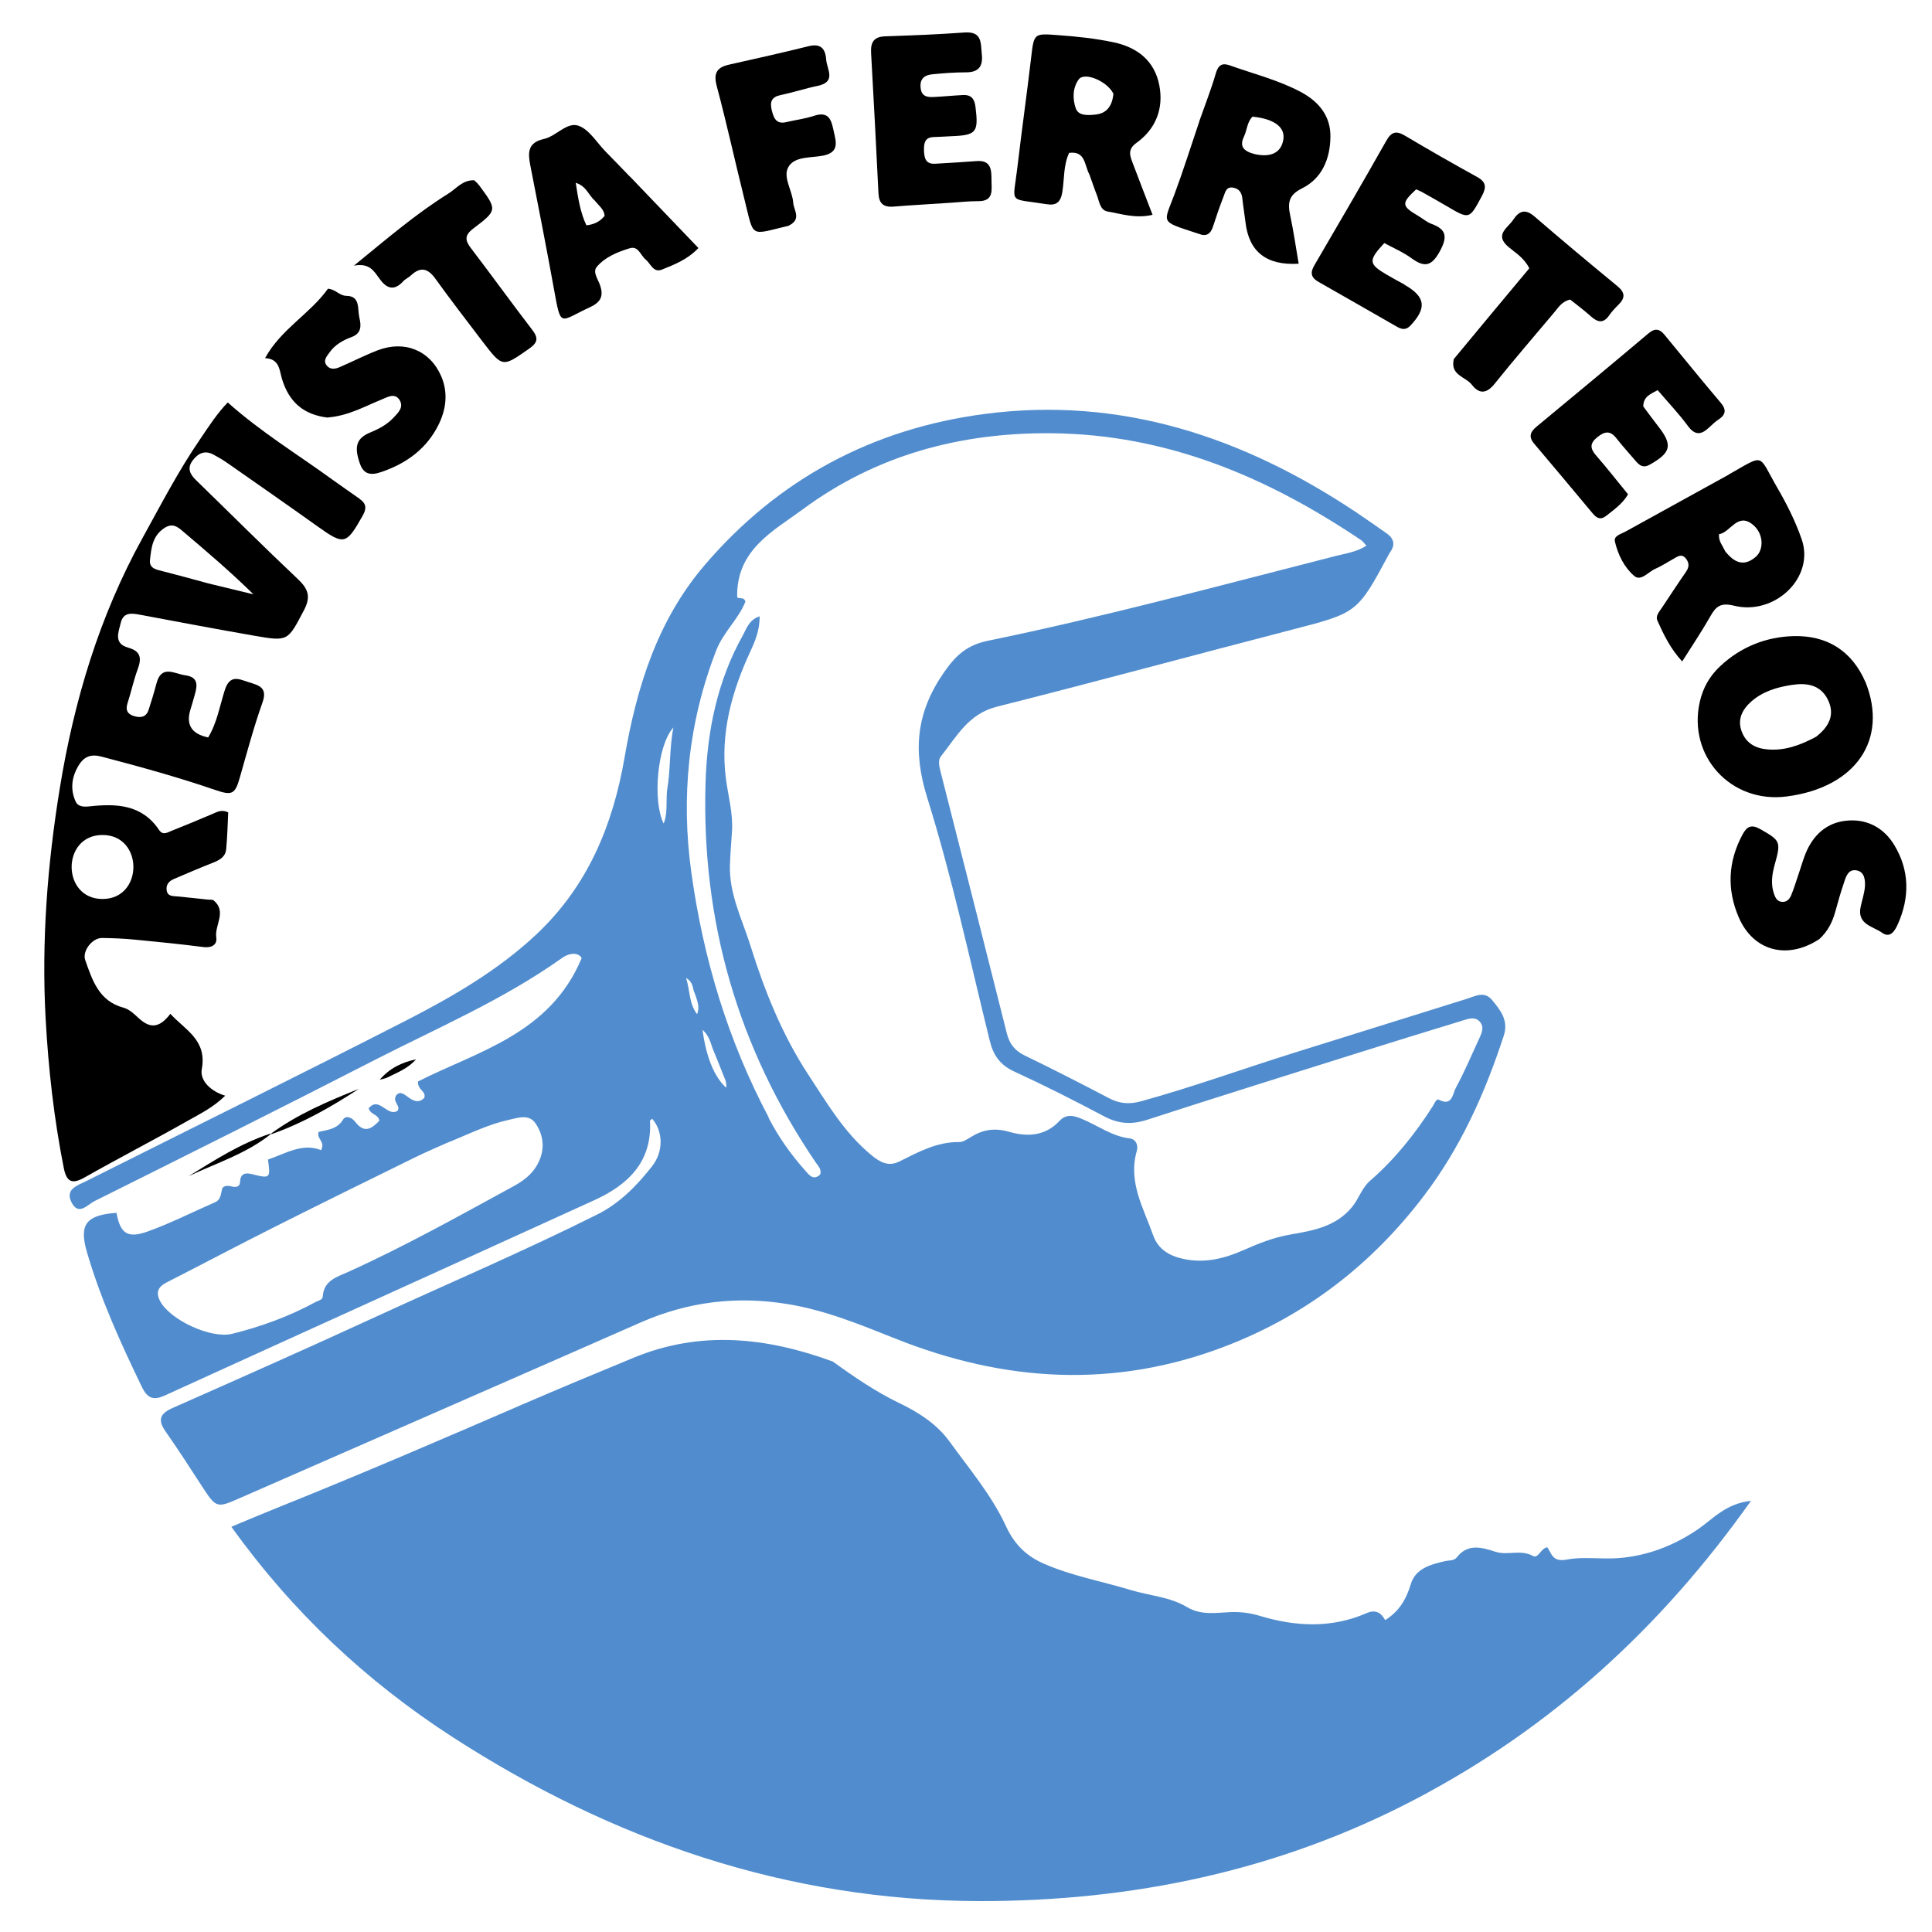 <svg xmlns="http://www.w3.org/2000/svg" id="Layer_1" viewBox="0 0 160 160"><path d="M68.96,112.75c1.78,1.29,3.6,2.52,5.4,3.39,1.76.84,3.25,1.82,4.29,3.26,1.64,2.27,3.48,4.43,4.67,7.01.67,1.44,1.63,2.45,3.2,3.12,2.31.99,4.74,1.43,7.09,2.14,1.54.47,3.27.57,4.69,1.42,1.17.7,2.39.47,3.58.42.87-.04,1.66.07,2.46.31,2.98.9,5.94,1.04,8.87-.24.69-.3,1.18-.03,1.5.59,1.18-.73,1.75-1.74,2.13-2.99.39-1.29,1.65-1.62,2.82-1.89.34-.08.75-.02.98-.31.93-1.2,2.11-.82,3.21-.47,1.02.33,2.09-.22,3.11.35.43.24.65-.65,1.18-.72.39.56.42,1.25,1.67,1.01,1.29-.25,2.79-.01,4.16-.11,2.41-.17,4.67-1.03,6.7-2.43,1.23-.86,2.27-2.09,4.34-2.32-7.51,10.6-16.61,18.86-27.84,24.74-11.29,5.91-23.43,8.43-36.07,8.41-15.89-.03-30.35-5.01-43.6-13.57-7.12-4.6-13.23-10.31-18.34-17.43,1.51-.63,2.79-1.17,4.09-1.69,6.75-2.71,13.43-5.59,20.11-8.48,3.03-1.31,6.09-2.58,9.14-3.84,5.49-2.26,10.94-1.7,16.45.32Z" fill="#518dce"></path><path d="M107.13,87.2c4.86-1.51,9.61-3.01,14.37-4.49.69-.22,1.43-.66,2.07.11.71.86,1.38,1.7.96,2.97-1.56,4.77-3.59,9.3-6.66,13.31-4.3,5.64-9.73,9.83-16.36,12.38-9.19,3.54-18.31,2.99-27.35-.62-2.91-1.16-5.8-2.35-8.92-2.86-4.21-.69-8.24-.21-12.16,1.51-11.02,4.85-22.06,9.66-33.09,14.5-2.07.91-2.06.93-3.32-1.01-.96-1.48-1.92-2.97-2.93-4.41-.68-.96-.55-1.5.56-1.99,5.61-2.48,11.22-4.97,16.78-7.53,6.13-2.82,12.34-5.47,18.38-8.49,1.86-.93,3.28-2.39,4.53-3.98.99-1.26.92-2.91.02-3.95-.06.06-.18.12-.18.17.19,3.4-1.82,5.3-4.6,6.57-11.84,5.4-23.7,10.76-35.54,16.16-.98.45-1.47.28-1.95-.71-1.75-3.62-3.41-7.27-4.54-11.14-.67-2.3-.08-3.07,2.45-3.26.3,1.69.89,2.15,2.57,1.55,1.9-.68,3.72-1.61,5.58-2.42.55-.24.47-.8.63-1.2.39-.36.79,0,1.17-.09.2-.06.27-.21.28-.4.03-.68.41-.79,1-.64,1.5.38,1.53.34,1.31-1.21,1.47-.5,2.85-1.4,4.4-.78.38-.73-.41-.93-.2-1.51.71-.17,1.53-.21,2.03-1.03.23-.38.74-.15,1.01.21.77,1,1.38.52,1.99-.11-.1-.55-.71-.46-.89-1.02.86-1.05,1.53.72,2.38.21.35-.41-.54-.81-.03-1.37.38-.29.7.1,1.06.33.4.26.8.37,1.19-.03.21-.56-.57-.65-.51-1.37,4.95-2.51,10.92-3.92,13.55-10.21-.23-.47-.98-.48-1.63-.01-4.85,3.45-10.3,5.78-15.56,8.47-7.69,3.95-15.43,7.81-23.17,11.67-.56.28-1.29,1.22-1.87.13-.59-1.12.46-1.43,1.19-1.79,8.83-4.43,17.7-8.8,26.49-13.3,3.84-1.97,7.59-4.13,10.79-7.13,4.26-4,6.34-9.03,7.31-14.64,1-5.81,2.71-11.35,6.62-15.93,6.11-7.16,13.95-11.33,23.22-12.54,11.3-1.48,21.44,1.93,30.76,8.15.84.56,1.67,1.15,2.5,1.73.61.42.76.94.3,1.58-.03.04-.05.07-.07.11-2.64,4.93-2.65,4.9-8.06,6.3-8.15,2.11-16.28,4.32-24.45,6.38-2.34.59-3.32,2.47-4.61,4.1-.31.39-.11.94,0,1.42,1.82,7.17,3.65,14.34,5.45,21.52.22.89.67,1.45,1.5,1.85,2.34,1.13,4.66,2.32,6.97,3.53.87.46,1.69.52,2.66.25,4.21-1.16,8.32-2.65,12.59-3.99M63.65,92.57c.82,1.58,1.83,3.02,3.01,4.34.33.37.68.91,1.27.35.12-.43-.17-.69-.36-.97-6.46-9.5-9.49-20.02-9.14-31.47.13-4.26.97-8.42,3.09-12.21.31-.56.51-1.28,1.39-1.57.01,1.13-.36,2.03-.76,2.89-1.55,3.34-2.51,6.79-2.04,10.51.19,1.47.61,2.91.51,4.43-.06.92-.14,1.84-.17,2.76-.08,2.42,1.04,4.56,1.71,6.72,1.15,3.68,2.61,7.33,4.75,10.6,1.57,2.39,3.02,4.89,5.29,6.74.69.56,1.37.95,2.28.5,1.57-.78,3.12-1.64,4.97-1.61.32,0,.66-.24.96-.42.99-.62,1.98-.77,3.15-.43,1.5.43,3,.37,4.17-.89.57-.61,1.17-.46,1.81-.2,1.34.54,2.52,1.46,4.02,1.64.51.06.72.56.59,1.02-.75,2.57.55,4.74,1.35,7,.4,1.13,1.29,1.69,2.47,1.95,1.78.39,3.41-.01,5.01-.72,1.25-.55,2.49-1.05,3.87-1.29,1.86-.32,3.78-.64,5.13-2.29.56-.69.8-1.57,1.49-2.17,2.05-1.78,3.72-3.88,5.18-6.16.14-.22.3-.65.5-.55,1.12.59,1.15-.48,1.41-.97.69-1.28,1.27-2.62,1.87-3.94.22-.48.53-1.03.16-1.5-.43-.55-1.07-.26-1.6-.1-2.95.9-5.9,1.81-8.85,2.74-5.72,1.8-11.45,3.59-17.15,5.44-1.27.41-2.36.34-3.53-.28-2.45-1.3-4.94-2.56-7.46-3.72-1.17-.54-1.73-1.32-2.03-2.54-1.66-6.72-3.11-13.51-5.17-20.1-1.22-3.89-.94-7.06,1.35-10.38,1-1.45,1.92-2.3,3.69-2.66,9.68-1.99,19.21-4.58,28.79-7.02.82-.21,1.71-.32,2.53-.85-.21-.22-.3-.37-.44-.46-7.76-5.22-16.07-8.76-25.63-8.85-7.57-.07-14.54,1.81-20.62,6.31-2.41,1.78-5.5,3.33-5.42,7.25.06.21.58-.07.68.39-.57,1.44-1.83,2.53-2.41,4.02-2.32,5.97-2.94,12.17-2.06,18.45.98,7.02,2.98,13.78,6.41,20.26M37.24,94.55c-.96.43-1.94.84-2.89,1.31-3.84,1.88-7.67,3.77-11.49,5.69-3.03,1.52-6.03,3.11-9.05,4.65-.73.37-.94.84-.53,1.59.86,1.55,4.21,3.1,5.95,2.67,2.4-.6,4.72-1.44,6.9-2.63.23-.12.58-.17.6-.46.08-1.36,1.23-1.63,2.14-2.05,4.7-2.13,9.2-4.65,13.73-7.12.99-.54,1.81-1.27,2.18-2.39.33-1,.12-1.97-.43-2.78-.55-.8-1.47-.45-2.21-.29-1.64.36-3.16,1.1-4.89,1.82M55.24,65.47c.31-1.73.18-3.49.53-5.22-1.34,1.45-1.74,6.09-.81,7.95.34-.81.19-1.66.28-2.73M59.7,88.52c-.21-.53-.42-1.06-.64-1.58-.21-.51-.28-1.11-.88-1.66.3,2.29,1,3.94,1.96,4.8.08-.53-.23-.93-.43-1.55M57.54,82.27c-.21-.36-.06-.88-.72-1.28.34,1.1.23,2.11.91,3,.24-.59.03-1.07-.19-1.72Z" fill="#518dce"></path><path d="M29.81,41.33c-.76-.54-1.52-1.06-2.27-1.6-2.87-2.09-5.91-3.93-8.68-6.4-.87.9-1.55,1.95-2.3,3.06-1.82,2.66-3.25,5.44-4.76,8.17-3.58,6.49-5.67,13.47-6.85,20.73-1.03,6.32-1.52,12.68-1.17,19.1.23,4.15.69,8.25,1.5,12.33.22,1.1.63,1.41,1.71.8,2.87-1.63,5.81-3.14,8.68-4.77.97-.55,2-1.05,2.98-2.01-1.21-.36-2.11-1.26-1.94-2.19.45-2.44-1.37-3.24-2.6-4.59-.89,1.16-1.65,1.25-2.6.38-.4-.36-.78-.75-1.29-.89-2.02-.54-2.57-2.26-3.16-3.93-.27-.76.58-1.85,1.39-1.84.92.01,1.84.05,2.75.14,1.88.18,3.77.37,5.64.61.68.09,1.16-.18,1.07-.79-.15-1.03.89-2.13-.2-3.06-.11-.1-.34-.06-.51-.08-.83-.09-1.66-.18-2.49-.26-.39-.04-.84.02-.91-.53-.06-.47.21-.75.61-.92,1.05-.45,2.1-.9,3.17-1.32.56-.22,1.09-.48,1.15-1.14.1-1.03.12-2.07.17-3.05-.6-.29-.97,0-1.38.16-1.1.47-2.2.92-3.3,1.36-.35.14-.73.41-1.05-.07-1.42-2.12-3.55-2.19-5.76-1.95-.48.05-.95.04-1.15-.41-.44-.98-.34-1.96.21-2.91.47-.82,1.06-1.04,1.98-.79,3.15.83,6.29,1.69,9.37,2.75,1.42.49,1.65.35,2.05-1.06.59-2.07,1.15-4.16,1.87-6.19.45-1.27-.35-1.42-1.16-1.68-.8-.26-1.54-.65-1.96.65-.42,1.32-.65,2.73-1.38,3.93q-2.05-.42-1.47-2.3c.13-.42.25-.84.37-1.27.21-.75.28-1.42-.77-1.57-.92-.12-2.01-.93-2.42.7-.19.72-.41,1.44-.64,2.15-.19.58-.61.69-1.16.54-.57-.16-.78-.48-.59-1.08.3-.92.5-1.88.83-2.78.34-.9.31-1.52-.76-1.82-1.24-.34-.82-1.27-.63-2.06.21-.88.88-.81,1.59-.67,3.16.59,6.32,1.19,9.48,1.74,2.82.49,2.76.43,4.1-2.11.6-1.13.35-1.78-.51-2.59-2.85-2.69-5.63-5.47-8.44-8.2-.51-.49-.73-1.01-.26-1.62.44-.59,1-.87,1.72-.48.39.21.77.43,1.13.68,2.49,1.74,4.99,3.48,7.47,5.25,2.23,1.59,2.39,1.55,3.77-.9.33-.59.27-.98-.25-1.35ZM8.49,69.15c3.41,0,3.41,5.3,0,5.3s-3.41-5.3,0-5.3ZM20.99,49.22c-1.24-.3-2.48-.6-3.72-.9-1.4-.38-2.59-.71-3.78-1.01-.53-.13-1.14-.23-1.07-.92.11-.99.19-2,1.19-2.66.66-.43,1.07-.13,1.51.25,1.98,1.68,3.96,3.36,5.87,5.24Z"></path><path d="M90.22,14.45c-.43-.79-.31-1.96-1.68-1.79-.48,1.03-.39,2.16-.56,3.23-.14.87-.51,1.15-1.31,1.02-3.23-.52-2.78.07-2.42-3.01.36-3.06.79-6.11,1.15-9.17.23-1.98.23-1.97,2.22-1.82,1.54.11,3.07.27,4.59.59,1.99.42,3.41,1.54,3.8,3.57.37,1.92-.29,3.61-1.89,4.76-.78.56-.53,1.1-.3,1.71.52,1.39,1.06,2.76,1.63,4.25-1.42.33-2.57-.08-3.71-.27-.65-.11-.7-.84-.9-1.36-.21-.53-.39-1.08-.62-1.71M92.2,7.75c-.5-1.02-2.38-1.82-2.86-1.18-.52.7-.52,1.63-.25,2.4.22.64,1.02.58,1.62.52.9-.09,1.4-.65,1.5-1.75Z"></path><path d="M99.32,10.04c.49-1.39.99-2.66,1.37-3.97.2-.68.52-.88,1.14-.66,1.99.71,4.06,1.22,5.94,2.23,1.46.79,2.43,1.98,2.41,3.68-.02,1.8-.67,3.45-2.37,4.29-1.1.54-1.18,1.22-.96,2.23.28,1.32.47,2.66.7,4-2.68.16-4.11-1-4.4-3.4-.08-.66-.19-1.31-.26-1.97-.05-.5-.25-.84-.77-.93-.57-.1-.65.37-.78.71-.32.82-.61,1.66-.88,2.5-.2.63-.56.87-1.19.61-.04-.02-.09-.02-.13-.04-3.15-1.04-2.78-.77-1.85-3.3.72-1.94,1.34-3.92,2.04-5.99M103.94,12.77c1.31.28,2.13-.12,2.33-1.15.21-1.06-.7-1.77-2.54-1.96-.46.45-.45,1.11-.71,1.65-.39.81-.05,1.22.92,1.46Z"></path><path d="M143.18,39.29c3.03-1.71,2.38-1.72,3.99,1.07.79,1.36,1.5,2.76,2.03,4.28,1.13,3.19-2.24,6.36-5.6,5.52-1.09-.27-1.49.05-1.95.87-.69,1.21-1.47,2.38-2.34,3.75-1.01-1.11-1.54-2.25-2.05-3.38-.18-.4.16-.75.38-1.08.66-.99,1.31-1.99,1.99-2.97.26-.38.28-.71,0-1.08-.36-.46-.7-.18-1.04.01-.5.28-.99.6-1.51.83-.58.25-1.19,1.07-1.75.58-.82-.71-1.34-1.76-1.59-2.84-.12-.49.53-.63.9-.84,2.82-1.56,5.64-3.11,8.54-4.71M142.87,45.65c.71.89,1.51,1.35,2.54.46.67-.58.67-1.92-.26-2.67-1.27-1.03-1.85.67-2.79.8-.04.61.28.9.51,1.41Z"></path><path d="M154.49,56.48c1.92,4.8-.83,8.74-6.52,9.48-4.62.6-8.22-3.34-7.2-7.84.26-1.15.81-2.13,1.68-2.94,1.72-1.62,3.84-2.45,6.12-2.5,2.66-.06,4.76,1.14,5.92,3.81M150.42,61c1.03-.81,1.59-1.8.94-3.09-.62-1.22-1.77-1.37-2.95-1.19-1.22.18-2.41.53-3.37,1.37-.74.66-1.17,1.45-.81,2.46.35.98,1.12,1.42,2.12,1.51,1.41.13,2.69-.31,4.08-1.06Z"></path><path d="M52.18,14.63c1.92,2,3.77,3.93,5.66,5.91-.91.96-1.99,1.37-3.03,1.79-.7.28-.93-.5-1.35-.85-.42-.34-.59-1.14-1.31-.92-1.01.31-2.03.72-2.72,1.53-.37.43.08,1.01.25,1.49.32.91.11,1.43-.82,1.86-2.54,1.17-2.39,1.78-2.98-1.48-.62-3.42-1.29-6.84-1.96-10.25-.2-1.05-.25-1.89,1.12-2.2,1.01-.22,1.91-1.43,2.86-1.1.9.31,1.52,1.4,2.26,2.15.65.66,1.29,1.33,2,2.06M49.26,16.61c-.51-.42-.69-1.2-1.58-1.47.2,1.31.38,2.45.88,3.52.68-.07,1.15-.34,1.51-.78-.03-.52-.42-.79-.81-1.26Z"></path><path d="M27.19,34.59c-2.07-.23-3.27-1.32-3.84-3.22-.21-.69-.19-1.66-1.4-1.71,1.32-2.41,3.74-3.68,5.21-5.75.65.05.93.58,1.53.59,1.17.02.9,1.08,1.07,1.8.17.7.17,1.32-.66,1.62-.71.26-1.37.64-1.81,1.27-.22.31-.56.66-.24,1.07.29.38.73.3,1.09.14,1.05-.45,2.07-.98,3.14-1.39,2.22-.85,4.33,0,5.26,2.15.59,1.37.41,2.78-.26,4.09-.95,1.87-2.53,3.05-4.45,3.75-.66.24-1.59.58-2-.54-.54-1.48-.32-2.18.87-2.66.7-.29,1.35-.64,1.88-1.2.4-.42.89-.88.5-1.49-.39-.59-.98-.23-1.44-.04-1.43.58-2.78,1.36-4.47,1.5Z"></path><path d="M136.09,33.66c.44.6.84,1.13,1.24,1.65,1.22,1.56,1.06,2.18-.72,3.18-.53.29-.82.06-1.13-.29-.55-.64-1.11-1.26-1.63-1.92-.51-.65-.97-.55-1.56-.08-.64.51-.62.94-.1,1.53.9,1.03,1.73,2.1,2.64,3.21-.48.8-1.17,1.27-1.81,1.78-.45.36-.79.2-1.12-.2-1.61-1.93-3.22-3.86-4.85-5.78-.5-.59-.3-1,.23-1.43,3.09-2.56,6.18-5.12,9.25-7.71.55-.46.93-.35,1.33.14,1.54,1.87,3.07,3.76,4.64,5.61.49.58.43.99-.19,1.4-.29.19-.55.45-.81.69-.64.59-1.15.61-1.72-.17-.75-1.02-1.64-1.95-2.5-2.96-.59.33-1.19.52-1.19,1.36Z"></path><path d="M116.31,23.58c1.76,1,1.86,1.93.5,3.38-.41.43-.77.3-1.17.07-2.14-1.22-4.28-2.46-6.42-3.67-.63-.35-.75-.75-.37-1.39,2-3.42,4-6.85,5.95-10.3.43-.76.82-.87,1.56-.43,1.97,1.17,3.96,2.31,5.96,3.41.77.42.79.86.4,1.59-1.04,1.93-1.01,1.95-2.91.83-.68-.4-1.37-.79-2.07-1.18-.15-.08-.32-.14-.46-.21-1.24,1.15-1.22,1.38.14,2.18.38.22.72.53,1.13.68,1.3.47,1.31,1.13.68,2.29-.67,1.22-1.26,1.34-2.33.56-.7-.51-1.52-.86-2.26-1.26-1.34,1.45-1.31,1.73.21,2.62.46.27.92.52,1.47.82Z"></path><path d="M78.74,16.79c-1.66.12-3.2.19-4.74.32-.85.07-1.21-.27-1.25-1.11-.19-3.87-.39-7.75-.61-11.62-.05-.86.22-1.34,1.15-1.37,2.2-.08,4.41-.16,6.6-.32,1.47-.1,1.32.89,1.42,1.81.11,1-.27,1.49-1.31,1.49-.92,0-1.85.07-2.77.16-.64.06-1.07.35-.99,1.12.08.75.58.79,1.14.76.79-.04,1.58-.12,2.38-.16.64-.03.93.28,1.02.94.27,2.15.1,2.39-2,2.47-.49.02-.97.06-1.45.07-.74.02-.82.5-.81,1.09.02.63.12,1.17.93,1.12,1.14-.07,2.29-.13,3.43-.22,1.2-.09,1.23.72,1.23,1.56,0,.82.23,1.78-1.12,1.76-.7,0-1.41.07-2.24.13Z"></path><path d="M150.64,77.79c-2.64,1.72-5.44.97-6.64-1.81-1-2.31-.9-4.62.31-6.87.36-.67.73-.86,1.46-.45,1.67.95,1.74,1.03,1.21,2.92-.23.82-.35,1.64-.06,2.46.11.3.24.58.59.64.42.07.68-.19.82-.52.24-.57.41-1.16.61-1.74.23-.66.41-1.35.7-1.99.68-1.47,1.84-2.39,3.47-2.48,1.63-.1,2.95.68,3.77,2.04,1.27,2.1,1.28,4.35.28,6.57-.22.48-.6,1.18-1.29.69-.75-.54-2.06-.68-1.79-2.1.12-.6.34-1.2.37-1.8.02-.5-.05-1.16-.7-1.27-.67-.12-.87.49-1.03.99-.27.79-.5,1.59-.72,2.4-.24.87-.61,1.65-1.36,2.33Z"></path><path d="M65.33,18.69c-3.29.78-2.86,1.08-3.68-2.19-.78-3.12-1.46-6.26-2.29-9.36-.29-1.08,0-1.56,1.03-1.79,2.19-.49,4.38-.98,6.56-1.52,1-.25,1.4.17,1.47,1.1.06.81.87,1.85-.7,2.18-1.03.21-2.04.55-3.07.76-.76.16-.9.57-.74,1.24.16.65.36,1.21,1.22,1,.77-.18,1.57-.28,2.32-.53,1.27-.41,1.42.49,1.6,1.31.19.85.48,1.73-.89,2-1.01.2-2.37.03-2.88.96-.46.84.34,1.93.41,2.93.04.63.72,1.37-.36,1.9Z"></path><path d="M39.26,14.92c.2.17.32.3.43.44,1.49,2.02,1.51,2.05-.5,3.57-.72.55-.69.97-.19,1.62,1.71,2.24,3.36,4.53,5.08,6.77.54.7.44,1.07-.28,1.57-2.19,1.53-2.18,1.56-3.84-.61-1.31-1.72-2.63-3.43-3.89-5.18-.62-.87-1.23-1.05-2.04-.29-.19.18-.46.29-.63.48-.8.87-1.42.58-2.01-.26-.42-.58-.8-1.27-2.08-1.03,2.77-2.26,5.16-4.31,7.84-5.98.65-.41,1.16-1.12,2.11-1.09Z"></path><path d="M120.37,29.77c2.13-2.58,4.21-5.07,6.28-7.55-.44-.88-1.15-1.28-1.74-1.78-1.19-1.02-.01-1.58.43-2.27.47-.71.99-.89,1.73-.25,2.27,1.96,4.57,3.88,6.88,5.78.63.52.66.96.1,1.52-.28.28-.56.57-.78.89-.48.7-.96.59-1.52.09-.55-.5-1.15-.94-1.71-1.39-.69.14-.98.66-1.34,1.08-1.64,1.96-3.32,3.89-4.91,5.88-.68.85-1.29.88-1.9.09-.52-.67-1.79-.77-1.5-2.09Z"></path><path d="M22.42,93.9c2.23-1.64,4.75-2.7,7.29-3.72-2.24,1.46-4.56,2.8-7.18,3.73-.1,0-.11,0-.11,0Z"></path><path d="M22.44,93.91c-2.03,1.63-4.5,2.4-6.81,3.49,2.13-1.31,4.22-2.67,6.7-3.5.1,0,.11,0,.11,0Z"></path><path d="M32,89.27c-.23.07-.39.11-.55.15.8-.95,1.83-1.44,3-1.69-.64.74-1.53,1.09-2.45,1.54Z"></path></svg>